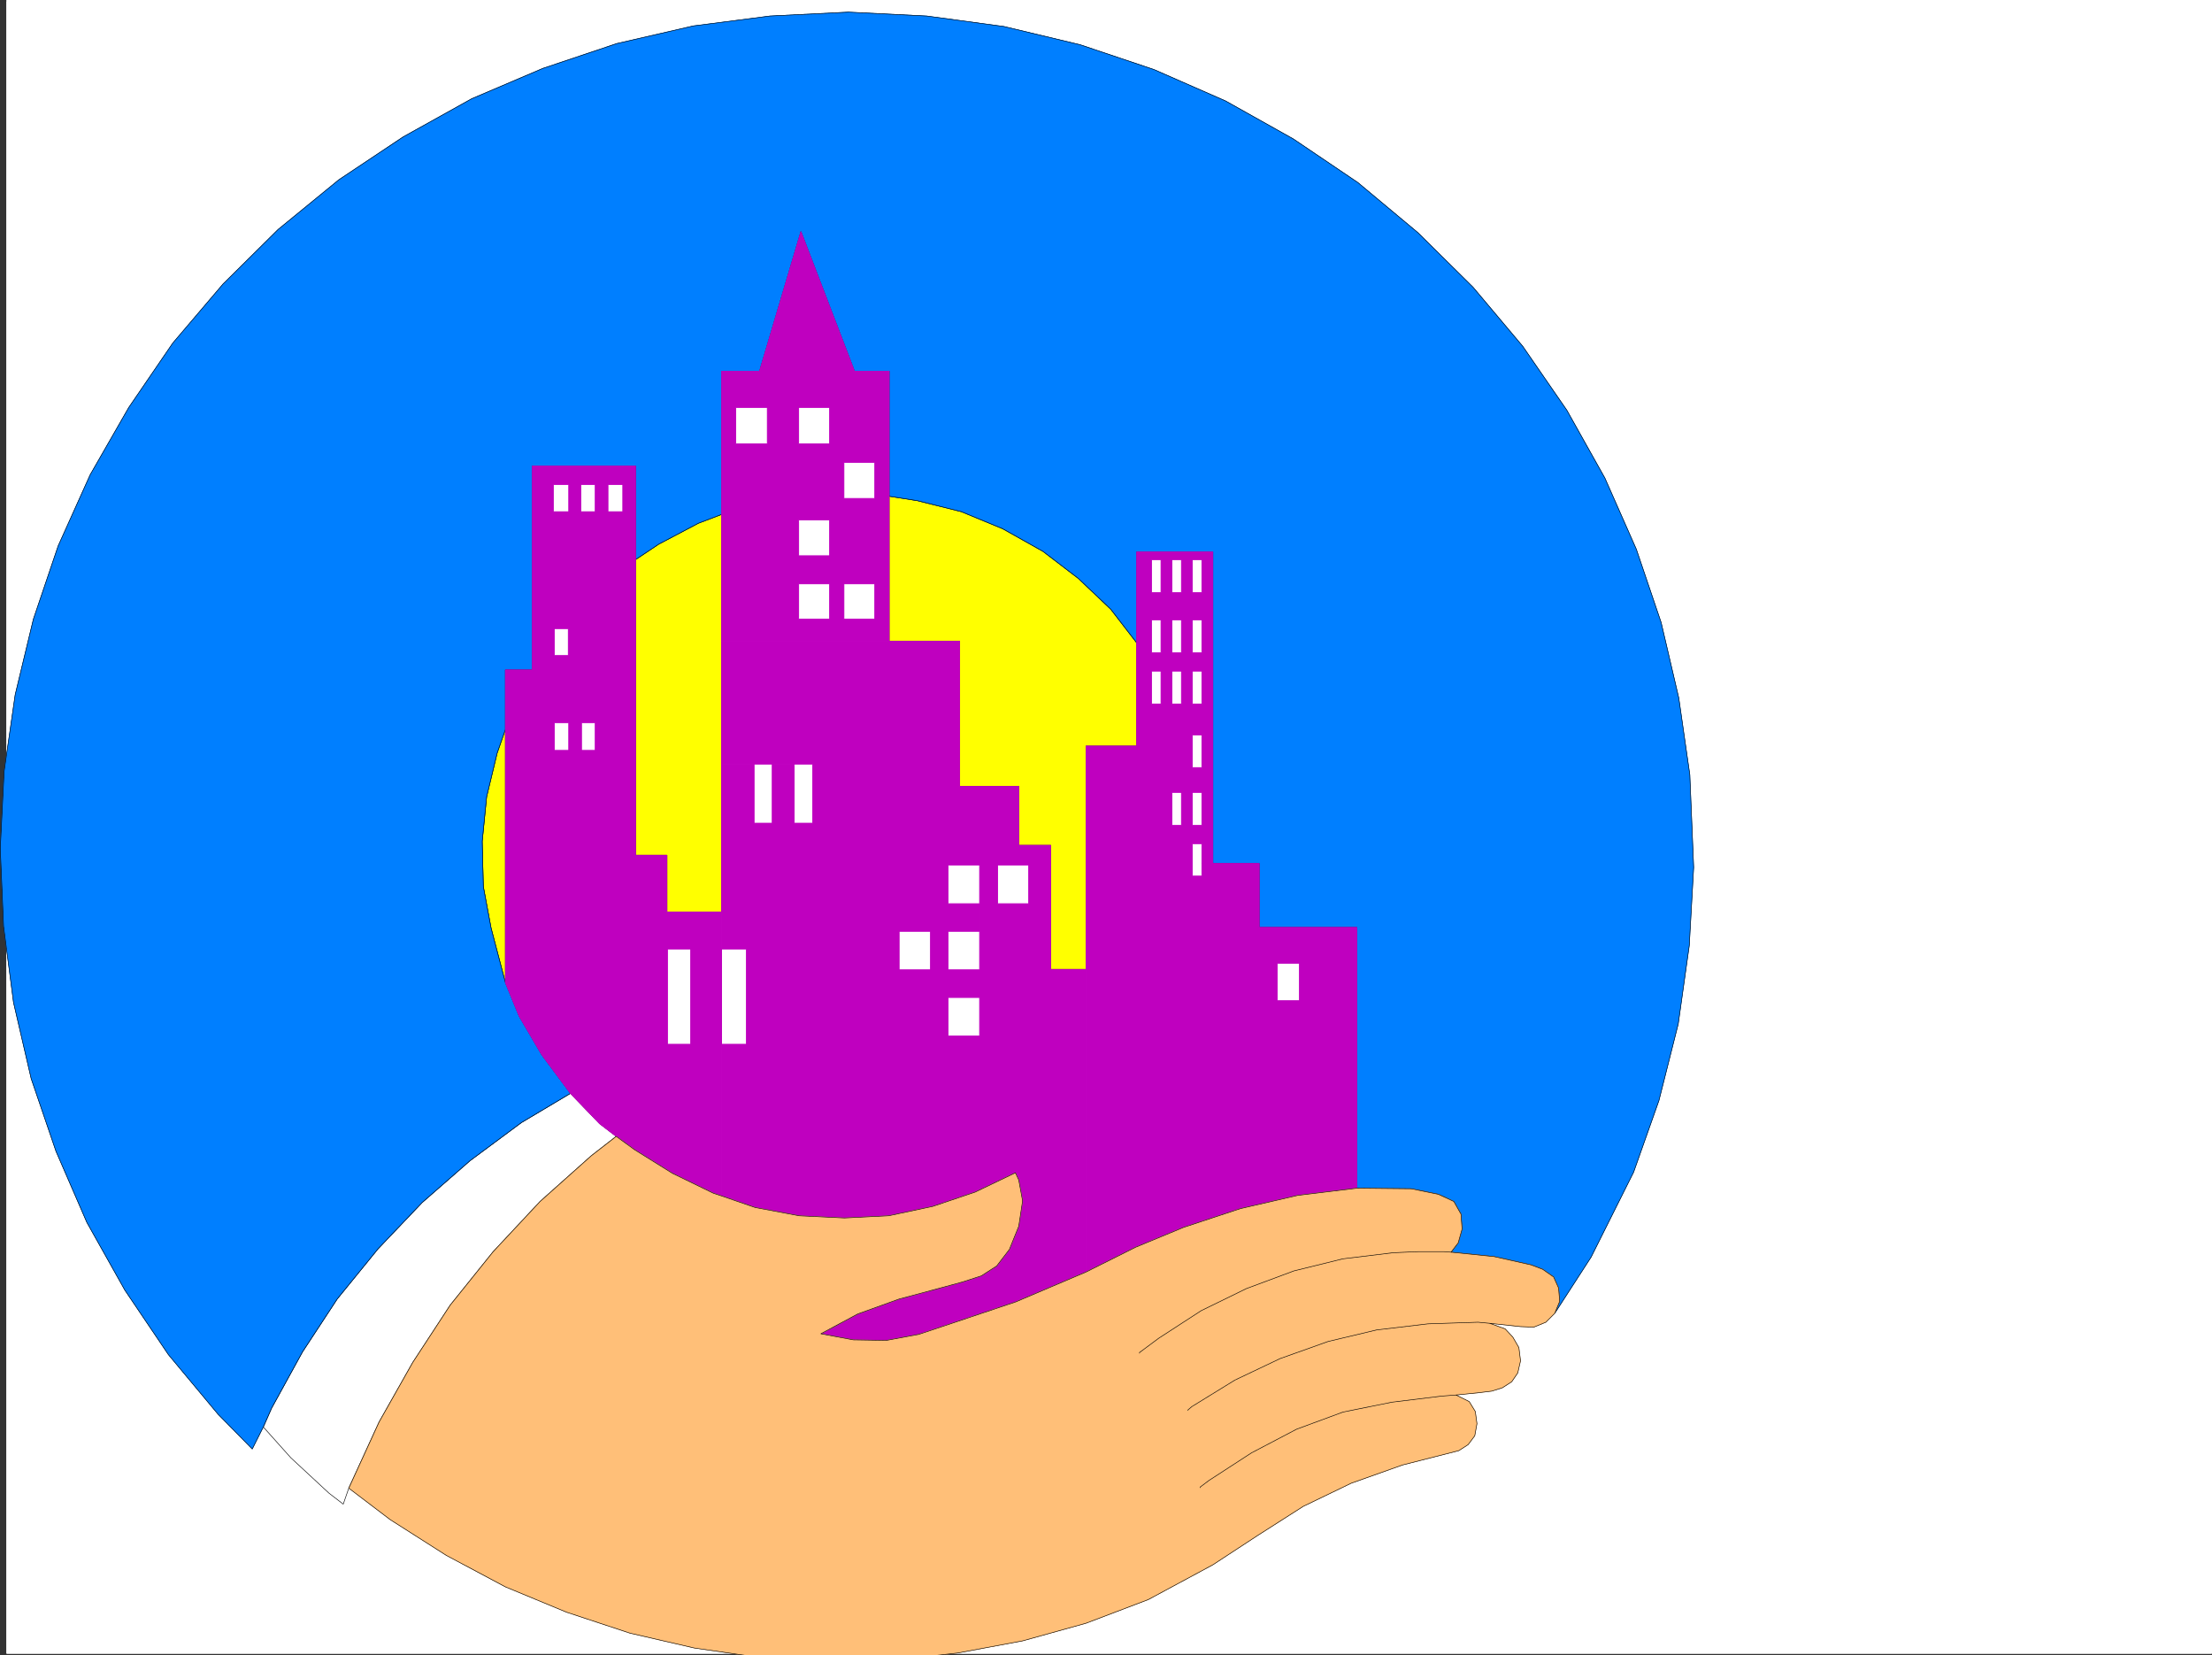 <svg xmlns="http://www.w3.org/2000/svg" width="3005.637" height="2248.25"><rect width="100%" height="100%" fill="#333333" stroke="none"/><defs><clipPath id="a"><path d="M0 0h2997v2244.137H0Zm0 0"/></clipPath><clipPath id="b"><path d="M465 1541h1646v705.09H465Zm0 0"/></clipPath><clipPath id="c"><path d="M464 1541h1648v705.09H464Zm0 0"/></clipPath></defs><path fill="#fff" d="M8.621 2246.297h2997.016V0H8.62Zm0 0"/><g clip-path="url(#a)" transform="translate(8.621 2.16)"><path fill="#fff" fill-rule="evenodd" stroke="#fff" stroke-linecap="square" stroke-linejoin="bevel" stroke-miterlimit="10" stroke-width=".743" d="M.742 2244.137h2995.531V-2.16H.743Zm0 0"/></g><path fill="#ff0" fill-rule="evenodd" stroke="#ff0" stroke-linecap="square" stroke-linejoin="bevel" stroke-miterlimit="10" stroke-width=".743" d="m686.691 990.95-11.218 32.218-14.235 59.16-6.02 60.684 1.524 61.386 10.48 56.188 19.47 74.172zm0 0"/><path fill="none" stroke="#000" stroke-linecap="square" stroke-linejoin="bevel" stroke-miterlimit="10" stroke-width=".743" d="m686.691 990.95-11.218 32.218-14.235 59.16-6.02 60.684 1.524 61.386 10.48 56.188 19.47 74.172zm0 0"/><path fill="#ff0" fill-rule="evenodd" stroke="#ff0" stroke-linecap="square" stroke-linejoin="bevel" stroke-miterlimit="10" stroke-width=".743" d="M980.414 1038.145v-339.31l-31.476 11.966-53.957 28.465-31.477 20.996v401.437h42.734v77.184h74.176zm0 0"/><path fill="none" stroke="#000" stroke-linecap="square" stroke-linejoin="bevel" stroke-miterlimit="10" stroke-width=".743" d="M980.414 1038.145v-339.31l-31.476 11.966-53.957 28.465-31.477 20.996v401.437h42.734v77.184h74.176zm0 0"/><path fill="#ff0" fill-rule="evenodd" stroke="#ff0" stroke-linecap="square" stroke-linejoin="bevel" stroke-miterlimit="10" stroke-width=".743" d="m1208.172 674.125 38.2 5.98 59.94 14.977 56.223 23.223L1417.2 749l47.977 36.715 44.18 41.953 35.23 45.668v140.098h-68.934v303.335h-47.937V1148.25h-43.477v-80.156h-80.156V871.109h-95.91zm0 0"/><path fill="none" stroke="#000" stroke-linecap="square" stroke-linejoin="bevel" stroke-miterlimit="10" stroke-width=".743" d="m1208.172 674.125 38.2 5.98 59.94 14.977 56.223 23.223L1417.2 749l47.977 36.715 44.18 41.953 35.23 45.668v140.098h-68.934v303.335h-47.937V1148.25h-43.477v-80.156h-80.156V871.109h-95.91zm0 0"/><path fill="#fff" fill-rule="evenodd" stroke="#fff" stroke-linecap="square" stroke-linejoin="bevel" stroke-miterlimit="10" stroke-width=".743" d="m357.785 1938.46 11.219-25.491 41.957-76.403 47.191-71.906 55.485-68.148 59.941-62.914 65.18-56.93 69.676-51.691 66.664-39.684 39.726 41.21 22.48 17.204-33.741 26.234-69.676 62.172-63.696 68.149-58.414 72.648-50.945 77.887-45.71 80.898-41.212 89.89-7.508 21.704-19.468-14.976-51.692-47.938zm0 0"/><path fill="none" stroke="#000" stroke-linecap="square" stroke-linejoin="bevel" stroke-miterlimit="10" stroke-width=".743" d="m357.785 1938.46 11.219-25.491 41.957-76.403 47.191-71.906 55.485-68.148 59.941-62.914 65.18-56.93 69.676-51.691 66.664-39.684 39.726 41.21 22.48 17.204-33.741 26.234-69.676 62.172-63.696 68.149-58.414 72.648-50.945 77.887-45.71 80.898-41.212 89.89-7.508 21.704-19.468-14.976-51.692-47.938zm0 0"/><path fill="#007fff" fill-rule="evenodd" stroke="#007fff" stroke-linecap="square" stroke-linejoin="bevel" stroke-miterlimit="10" stroke-width=".743" d="m2301.328 1178.2-5.984 106.35-14.973 106.356-26.238 104.121-34.445 97.36-57.711 115.344-49.461 76.402 6.761-16.461-1.523-17.984-6.727-14.977-14.972-10.48-15.758-5.981-50.207-11.262-58.414-5.98 9.734-12.746 5.242-18.73-1.488-20.216-9.734-17.203-20.996-9.738-36.715-7.504-74.172-.746V1259.84h-132.629v-86.88h-62.91V749.743h-103.422v123.594l-35.23-45.668-44.18-41.953L1417.199 749l-54.664-30.695-56.223-23.223-59.94-14.977-38.2-5.98V504.078h-47.195l-72.688-189.48-56.187 189.48h-51.688v194.758L948.938 710.8l-53.957 28.465-31.477 20.996V632.91H723.406v277.14h-36.715v80.9l-11.218 32.218-14.235 59.16-6.02 60.684 1.524 61.386 10.48 56.188 19.47 74.172 18.73 45.668 30.734 52.433 38.942 52.434-66.664 39.684-69.676 51.691-65.18 56.93-59.941 62.914-55.485 68.148-47.191 71.906-41.957 76.403-11.219 25.492-15.015 29.95-46.45-47.192-67.41-80.899-59.195-87.625-51.692-92.117-41.953-96.656-33.746-98.844-23.969-103.383-13.488-103.34-4.496-105.609L5.61 1047.88l15.016-104.121 24.71-102.599 33.703-99.629 43.48-96.617 52.434-91.375 59.942-87.664 68.187-80.113L378 311.59l82.422-67.41 87.66-58.414 92.902-51.692 96.657-41.21L838.05 59.16l104.12-23.969 104.165-13.453 106.39-5.277 106.391 5.277 104.906 14.235 103.38 24.71 100.41 33.704 97.398 42.699 92.156 51.648 87.664 59.2 81.68 68.152 74.914 74.133 67.45 80.156 59.94 86.879 51.688 92.156 42.7 96.617 33.742 99.63 23.968 102.597 14.977 104.121zm0 0"/><path fill="none" stroke="#000" stroke-linecap="square" stroke-linejoin="bevel" stroke-miterlimit="10" stroke-width=".743" d="m2301.328 1178.2-5.984 106.35-14.973 106.356-26.238 104.121-34.445 97.36-57.711 115.344-49.461 76.402 6.761-16.461-1.523-17.984-6.727-14.977-14.972-10.48-15.758-5.981-50.207-11.262-58.414-5.98 9.734-12.746 5.242-18.73-1.488-20.216-9.734-17.203-20.996-9.738-36.715-7.504-74.172-.746V1259.84h-132.629v-86.88h-62.91V749.743h-103.422v123.594l-35.23-45.668-44.18-41.953L1417.199 749l-54.664-30.695-56.223-23.223-59.94-14.977-38.2-5.98V504.078h-47.195l-72.688-189.48-56.187 189.48h-51.688v194.758L948.938 710.8l-53.957 28.465-31.477 20.996V632.91H723.406v277.14h-36.715v80.9l-11.218 32.218-14.235 59.16-6.02 60.684 1.524 61.386 10.48 56.188 19.47 74.172 18.73 45.668 30.734 52.433 38.942 52.434-66.664 39.684-69.676 51.691-65.18 56.93-59.941 62.914-55.485 68.148-47.191 71.906-41.957 76.403-11.219 25.492-15.015 29.95-46.45-47.192-67.41-80.899-59.195-87.625-51.692-92.117-41.953-96.656-33.746-98.844-23.969-103.383-13.488-103.34-4.496-105.609L5.61 1047.88l15.016-104.121 24.71-102.599 33.703-99.629 43.48-96.617 52.434-91.375 59.942-87.664 68.187-80.113L378 311.59l82.422-67.41 87.66-58.414 92.902-51.692 96.657-41.21L838.05 59.16l104.12-23.969 104.165-13.453 106.39-5.277 106.391 5.277 104.906 14.235 103.38 24.71 100.41 33.704 97.398 42.699 92.156 51.648 87.664 59.2 81.68 68.152 74.914 74.133 67.45 80.156 59.94 86.879 51.688 92.156 42.7 96.617 33.742 99.63 23.968 102.597 14.977 104.121zm0 0"/><path fill="#bf00bf" fill-rule="evenodd" stroke="#bf00bf" stroke-linecap="square" stroke-linejoin="bevel" stroke-miterlimit="10" stroke-width=".743" d="m969.152 1620.852-55.445-26.942-51.687-32.219-24.715-17.984-22.48-17.203-39.727-41.211-38.942-52.434-30.734-52.433-18.73-45.668V910.05h36.714v-56.184h29.992v36.715h18.727v-36.715h-48.719V632.91h122.895v25.457h-94.43v36.715h21v-36.715h16.461v36.715h19.508v-36.715h17.207v36.715H846.3V632.91h17.203v349.047H808.84v37.457h-18.766v-37.457h-17.203v37.457h-19.473v-37.457h110.106v179.742h42.734v77.184h74.176v50.168h-41.957v129.574h-31.473v-129.574h73.43v335.555zm0 0"/><path fill="none" stroke="#bf00bf" stroke-linecap="square" stroke-linejoin="bevel" stroke-miterlimit="10" stroke-width=".743" d="m969.152 1620.852-55.445-26.942-51.687-32.219-24.715-17.984-22.48-17.203-39.727-41.211-38.942-52.434-30.734-52.433-18.73-45.668V910.05h36.714v-56.184h29.992v36.715h18.727v-36.715h-48.719V632.91h122.895v25.457h-94.43v36.715h21v-36.715h16.461v36.715h19.508v-36.715h17.207v36.715H846.3V632.91h17.203v349.047H808.84v37.457h-18.766v-37.457h-17.203v37.457h-19.473v-37.457h110.106v179.742h42.734v77.184h74.176v50.168h-41.957v129.574h-31.473v-129.574h73.43v335.555zm0 0"/><path fill="#bf00bf" fill-rule="evenodd" stroke="#bf00bf" stroke-linecap="square" stroke-linejoin="bevel" stroke-miterlimit="10" stroke-width=".743" d="m1475.652 1727.984-95.129 40.43-98.18 32.961-33.706 11.223-44.219 8.25-44.926-.742-44.223-8.25 50.204-26.942 56.187-20.254 61.426-16.46 24.75-6.762 25.453-8.211 20.996-13.493 17.246-22.48 12.707-31.438 5.239-34.484-5.239-28.426-4.496-9.738-54.664 26.2-57.71 19.468-59.942 12.75-59.938 2.969-61.426-2.969-59.94-11.262-45.708-15.718V1289.05h33.703v129.574h-33.703v-380.48h44.18v80.117h24.754v-80.117h29.949v80.117h24.75v-80.117H980.414V871.109h323.668v196.985h80.156v80.156h43.477v26.941h-96.652v232.215h-42.7v-52.433h42.7v-37.457H1221.66v-52.434h42.696v52.434h66.707-42.7v-52.434h42.7v-37.46h-42.7v-52.43h67.41v52.43h41.954v-52.43h29.988v141.577h47.937zm0 0"/><path fill="none" stroke="#bf00bf" stroke-linecap="square" stroke-linejoin="bevel" stroke-miterlimit="10" stroke-width=".743" d="m1475.652 1727.984-95.129 40.43-98.18 32.961-33.706 11.223-44.219 8.25-44.926-.742-44.223-8.25 50.204-26.942 56.187-20.254 61.426-16.46 24.75-6.762 25.453-8.211 20.996-13.493 17.246-22.48 12.707-31.438 5.239-34.484-5.239-28.426-4.496-9.738-54.664 26.2-57.71 19.468-59.942 12.75-59.938 2.969-61.426-2.969-59.94-11.262-45.708-15.718V1289.05h33.703v129.574h-33.703v-380.48h44.18v80.117h24.754v-80.117h29.949v80.117h24.75v-80.117H980.414V871.109h323.668v196.985h80.156v80.156h43.477v26.941h-96.652v232.215h-42.7v-52.433h42.7v-37.457H1221.66v-52.434h42.696v52.434h66.707-42.7v-52.434h42.7v-37.46h-42.7v-52.43h67.41v52.43h41.954v-52.43h29.988v141.577h47.937zm0 0"/><path fill="#bf00bf" fill-rule="evenodd" stroke="#bf00bf" stroke-linecap="square" stroke-linejoin="bevel" stroke-miterlimit="10" stroke-width=".743" d="M980.414 871.11V504.077h51.688l56.187-189.48 72.688 189.48h47.195v49.461h-208.29v49.422h42.7v-49.422h42.734v49.422h41.957v-49.422h80.899v74.875h-61.43v48.68h41.957v-48.68h19.473V706.3h-122.856v48.719h41.957V706.3h80.899v86.923h-122.856v47.937h41.957v-47.937h19.47v47.937h41.956v-47.937h19.473v77.886zm0 0"/><path fill="none" stroke="#bf00bf" stroke-linecap="square" stroke-linejoin="bevel" stroke-miterlimit="10" stroke-width=".743" d="M980.414 871.11V504.077h51.688l56.187-189.48 72.688 189.48h47.195v49.461h-208.29v49.422h42.7v-49.422h42.734v49.422h41.957v-49.422h80.899v74.875h-61.43v48.68h41.957v-48.68h19.473V706.3h-122.856v48.719h41.957V706.3h80.899v86.923h-122.856v47.937h41.957v-47.937h19.47v47.937h41.956v-47.937h19.473v77.886zm0 0"/><path fill="#bf00bf" fill-rule="evenodd" stroke="#bf00bf" stroke-linecap="square" stroke-linejoin="bevel" stroke-miterlimit="10" stroke-width=".743" d="m1475.652 1727.984 67.45-33.703 65.18-26.98 77.183-25.453 77.926-17.985 80.156-9.738V1259.84h-77.93v99.629h-29.949v-50.95h29.95v-48.68h-54.7v-86.878h-77.926v17.203h-12.707v-44.183h12.707v26.98h15.016v-96.617h-15.016v44.926h-12.707v-44.926h-15.016v44.926h-12.706v-44.926h55.445v-77.926h-15.016v44.223h-12.707v-44.223h27.723v-86.879h-15.016v44.965h-12.707v-44.965h-15.016v44.965h-12.706v-44.965h-15.016v44.965h-12.707v-44.965h83.168v-69.637h-15.016v44.926h-12.707v-44.926h-15.016v44.926h-12.707v-44.926h-15.015v44.926h-12.707v-44.926h83.168v-81.64h-15.016v44.926h-12.707v-44.926h-15.016v44.926h-12.707v-44.926h-15.015v44.926h-12.707v-44.926h83.168v-10.52h-103.422v263.692h-68.934zm0 0"/><path fill="none" stroke="#bf00bf" stroke-linecap="square" stroke-linejoin="bevel" stroke-miterlimit="10" stroke-width=".743" d="m1475.652 1727.984 67.45-33.703 65.18-26.98 77.183-25.453 77.926-17.985 80.156-9.738V1259.84h-77.93v99.629h-29.949v-50.95h29.95v-48.68h-54.7v-86.878h-77.926v17.203h-12.707v-44.183h12.707v26.98h15.016v-96.617h-15.016v44.926h-12.707v-44.926h-15.016v44.926h-12.706v-44.926h55.445v-77.926h-15.016v44.223h-12.707v-44.223h27.723v-86.879h-15.016v44.965h-12.707v-44.965h-15.016v44.965h-12.706v-44.965h-15.016v44.965h-12.707v-44.965h83.168v-69.637h-15.016v44.926h-12.707v-44.926h-15.016v44.926h-12.707v-44.926h-15.015v44.926h-12.707v-44.926h83.168v-81.64h-15.016v44.926h-12.707v-44.926h-15.016v44.926h-12.707v-44.926h-15.015v44.926h-12.707v-44.926h83.168v-10.52h-103.422v263.692h-68.934zm0 0"/><g clip-path="url(#b)" transform="translate(8.621 2.16)"><path fill="#ffbf78" fill-rule="evenodd" d="m506.5 1929.535 45.71-80.898 50.946-77.887 58.414-72.648 63.696-68.149 69.675-62.172 33.743-26.234 24.714 17.984 51.688 32.219 55.445 26.941 11.262 3.754 45.707 15.72 59.941 11.26 61.426 2.97 59.938-2.97 59.941-12.75 57.711-19.468 54.664-26.2 4.496 9.74 5.238 28.425-5.238 34.484-12.707 31.438-17.246 22.48-20.996 13.492-25.453 8.211-24.75 6.762-61.426 16.461-56.187 20.254-50.204 26.941 44.223 8.25 44.926.742 44.219-8.25 33.707-11.222 98.18-32.961 95.128-40.43 67.45-33.703 65.18-26.98 77.183-25.454 77.925-17.984 80.157-9.738 74.172.746 36.714 7.504 20.997 9.738 9.734 17.203 1.488 20.215-5.242 18.73-9.734 12.747 58.414 5.98 50.207 11.262 15.758 5.98 14.972 10.48 6.727 14.977 1.523 17.985-6.762 16.46-11.964 12.005-16.5 6.726-17.989-.742-41.953-4.5 20.996 7.508 10.48 11.222 8.25 14.23 2.227 17.99-3.754 16.46-8.21 12.004-12.747 8.21-14.23 4.497-18.73 2.27-29.989 3.007 17.985 8.957 8.25 13.489 2.23 16.5-2.973 16.46-8.992 12.004-12.746 8.211-76.441 19.473-69.676 24.75-65.18 31.434-62.172 39.687-60.68 39.727-87.663 47.195-84.692 32.176-86.176 23.969-88.406 16.5-88.402 9.738-90.676 2.226-89.89-5.98-88.403-12.746-87.664-20.215-86.176-28.465-83.168-34.449-80.152-42.695-76.441-48.68-56.188-42.7zm0 0"/></g><g fill="none" stroke-linecap="square" stroke-linejoin="bevel" stroke-miterlimit="10" stroke-width=".743" clip-path="url(#c)" transform="translate(8.621 2.16)"><path stroke="#ffbf78" d="m506.5 1929.535 45.71-80.898 50.946-77.887 58.414-72.648 63.696-68.149 69.675-62.172 33.743-26.234 24.714 17.984 51.688 32.219 55.445 26.941 11.262 3.754 45.707 15.72 59.941 11.26 61.426 2.97 59.938-2.97 59.941-12.75 57.711-19.468 54.664-26.2 4.496 9.74 5.238 28.425-5.238 34.484-12.707 31.438-17.246 22.48-20.996 13.492-25.453 8.211-24.75 6.762-61.426 16.461-56.187 20.254-50.204 26.941 44.223 8.25 44.926.743 44.219-8.25 33.707-11.223 98.18-32.961 95.128-40.43 67.45-33.703 65.18-26.98 77.183-25.453 77.926-17.985 80.156-9.738 74.172.746 36.715 7.504 20.996 9.738 9.734 17.203 1.488 20.215-5.242 18.73-9.734 12.747 58.414 5.98 50.207 11.262 15.758 5.98 14.972 10.48 6.727 14.977 1.523 17.985-6.761 16.46-11.965 12.005-16.5 6.726-17.989-.742-41.953-4.5 20.996 7.508 10.48 11.222 8.25 14.23 2.227 17.99-3.753 16.46-8.211 12.004-12.747 8.21-14.23 4.497-18.73 2.27-29.989 3.007 17.985 8.957 8.25 13.489 2.23 16.5-2.973 16.46-8.992 12.005-12.746 8.21-76.441 19.473-69.676 24.75-65.18 31.434-62.172 39.687-60.68 39.727-87.663 47.195-84.692 32.176-86.176 23.969-88.406 16.5-88.402 9.738-90.676 2.226-89.89-5.98-88.403-12.746-87.664-20.215-86.176-28.465-83.168-34.449-80.152-42.695-76.441-48.68-56.188-42.7zm0 0"/><path stroke="#000" d="m506.5 1929.535 45.71-80.898 50.946-77.887 58.414-72.648 63.696-68.149 69.675-62.172 33.743-26.234 24.714 17.984 51.688 32.219 55.445 26.941 11.262 3.754 45.707 15.72 59.941 11.26 61.426 2.97 59.938-2.97 59.941-12.75 57.711-19.468 54.664-26.2 4.496 9.74 5.238 28.425-5.238 34.484-12.707 31.438-17.246 22.48-20.996 13.492-25.453 8.211-24.75 6.762-61.426 16.461-56.187 20.254-50.204 26.941 44.223 8.25 44.926.743 44.219-8.25 33.707-11.223 98.18-32.961 95.128-40.43 67.45-33.703 65.18-26.98 77.183-25.453 77.926-17.985 80.156-9.738 74.172.746 36.715 7.504 20.996 9.738 9.734 17.203 1.488 20.215-5.242 18.73-9.734 12.747 58.414 5.98 50.207 11.262 15.758 5.98 14.972 10.48 6.727 14.977 1.523 17.985-6.761 16.46-11.965 12.005-16.5 6.726-17.989-.742-41.953-4.5 20.996 7.508 10.48 11.222 8.25 14.23 2.227 17.99-3.753 16.46-8.211 12.004-12.747 8.21-14.23 4.497-18.73 2.27-29.989 3.007 17.985 8.957 8.25 13.489 2.23 16.5-2.973 16.46-8.992 12.005-12.746 8.21-76.441 19.473-69.676 24.75-65.18 31.434-62.172 39.687-60.68 39.727-87.663 47.195-84.692 32.176-86.176 23.969-88.406 16.5-88.402 9.738-90.676 2.226-89.89-5.98-88.403-12.746-87.664-20.215-86.176-28.465-83.168-34.449-80.152-42.695-76.441-48.68-56.188-42.7zm0 0"/></g><path fill="none" stroke="#000" stroke-linecap="square" stroke-linejoin="bevel" stroke-miterlimit="10" stroke-width=".743" d="m1971.676 1701.008-9.735-.746h-34.488l-34.445 1.488-68.192 8.25-66.703 16.46-64.437 23.97-61.426 29.988-57.676 37.418-26.234 19.473v.78m430.062 56.931-19.472 1.488-67.45 8.25-66.664 13.449-62.953 23.227-61.426 32.218-57.71 37.457-11.965 8.993v.742m393.348-223.223-15.72-1.484-68.19 2.23-69.676 8.25-65.922 15.715-65.22 23.227-61.425 29.207-58.453 35.972-5.242 4.496v.743"/></svg>
